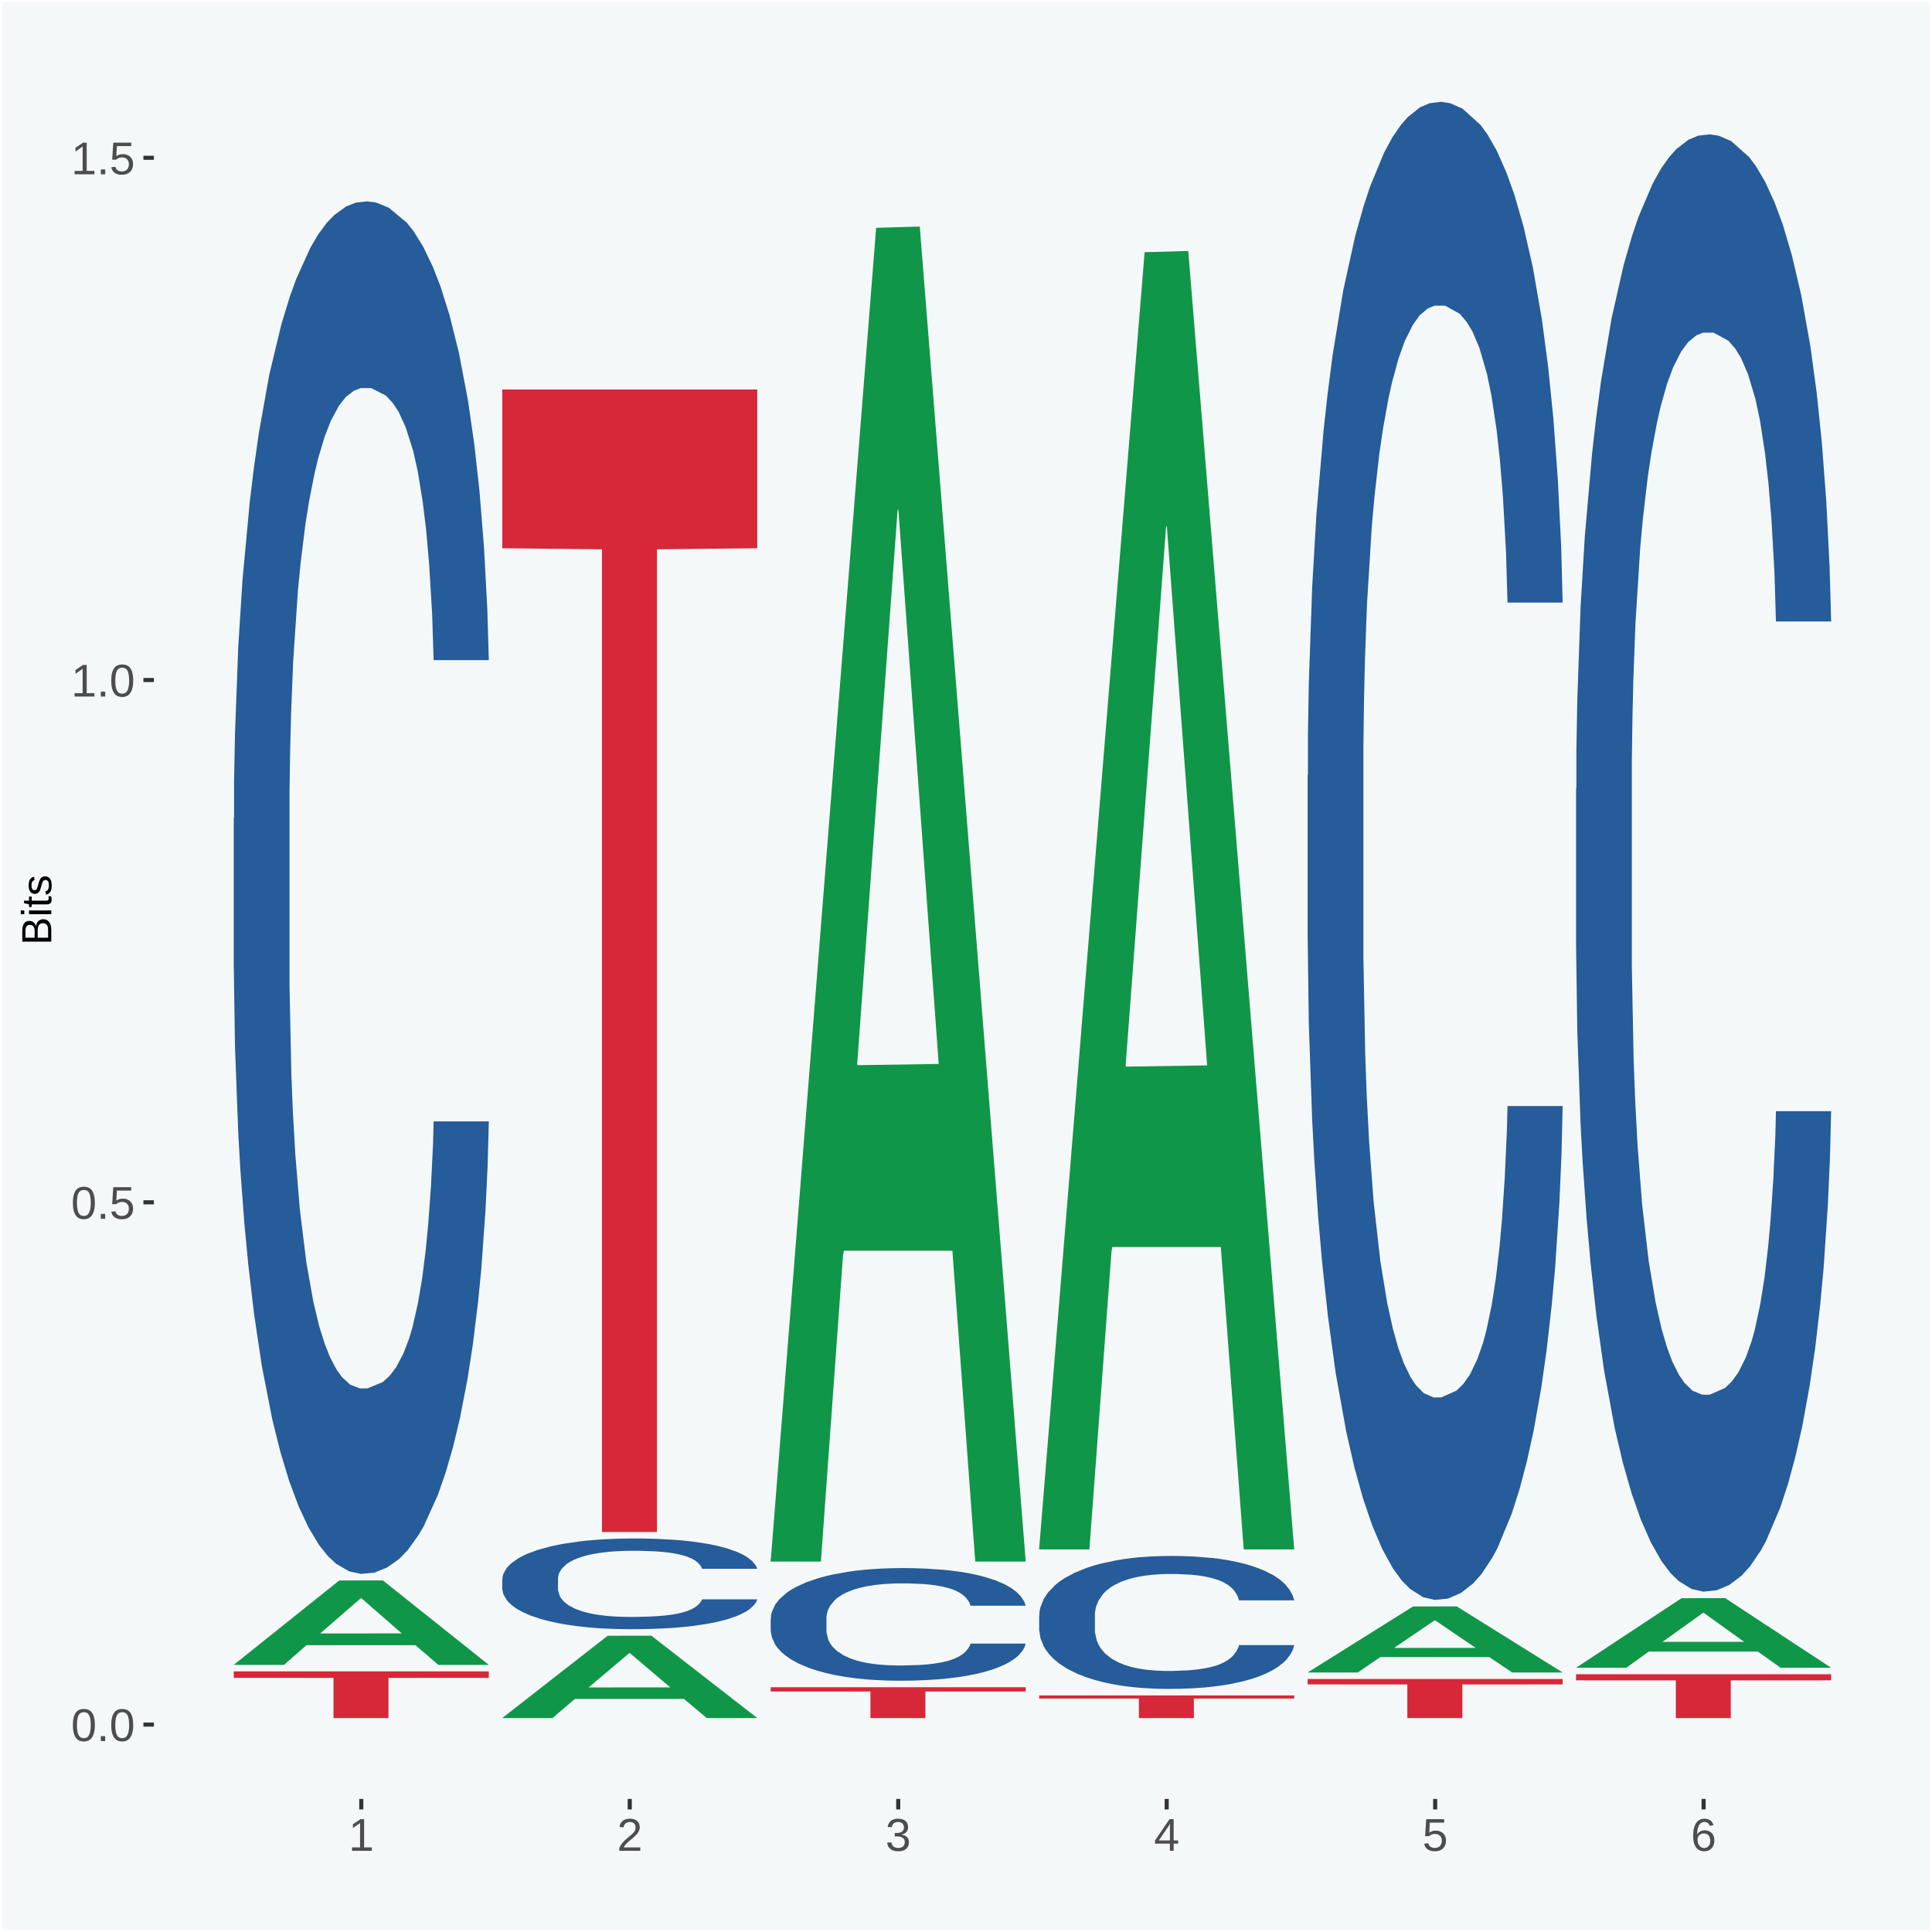 <?xml version="1.0" encoding="UTF-8"?>
<svg xmlns="http://www.w3.org/2000/svg" xmlns:xlink="http://www.w3.org/1999/xlink" width="504pt" height="504pt" viewBox="0 0 504 504" version="1.1">
<defs>
<g>
<symbol overflow="visible" id="glyph0-0">
<path style="stroke:none;" d="M 0.406 0 L 0.406 -8 L 3.594 -8 L 3.594 0 Z M 0.797 -0.406 L 3.188 -0.406 L 3.188 -7.594 L 0.797 -7.594 Z M 0.797 -0.406 "/>
</symbol>
<symbol overflow="visible" id="glyph0-1">
<path style="stroke:none;" d="M 6.203 -4.125 C 6.203 -3.332 6.125 -2.664 5.969 -2.125 C 5.82 -1.582 5.617 -1.145 5.359 -0.812 C 5.098 -0.477 4.789 -0.238 4.438 -0.094 C 4.094 0.051 3.723 0.125 3.328 0.125 C 2.922 0.125 2.539 0.051 2.188 -0.094 C 1.844 -0.238 1.539 -0.477 1.281 -0.812 C 1.031 -1.145 0.832 -1.582 0.688 -2.125 C 0.539 -2.664 0.469 -3.332 0.469 -4.125 C 0.469 -4.957 0.539 -5.645 0.688 -6.188 C 0.832 -6.738 1.035 -7.176 1.297 -7.5 C 1.555 -7.82 1.859 -8.047 2.203 -8.172 C 2.555 -8.305 2.941 -8.375 3.359 -8.375 C 3.754 -8.375 4.125 -8.305 4.469 -8.172 C 4.812 -8.047 5.113 -7.82 5.375 -7.5 C 5.633 -7.176 5.836 -6.738 5.984 -6.188 C 6.129 -5.645 6.203 -4.957 6.203 -4.125 Z M 5.141 -4.125 C 5.141 -4.781 5.098 -5.328 5.016 -5.766 C 4.941 -6.203 4.828 -6.551 4.672 -6.812 C 4.516 -7.07 4.328 -7.254 4.109 -7.359 C 3.891 -7.473 3.641 -7.531 3.359 -7.531 C 3.055 -7.531 2.789 -7.473 2.562 -7.359 C 2.344 -7.254 2.156 -7.07 2 -6.812 C 1.844 -6.551 1.723 -6.203 1.641 -5.766 C 1.566 -5.328 1.531 -4.781 1.531 -4.125 C 1.531 -3.5 1.57 -2.969 1.656 -2.531 C 1.738 -2.094 1.852 -1.742 2 -1.484 C 2.156 -1.223 2.344 -1.035 2.562 -0.922 C 2.789 -0.805 3.047 -0.75 3.328 -0.75 C 3.609 -0.75 3.859 -0.805 4.078 -0.922 C 4.305 -1.035 4.492 -1.223 4.641 -1.484 C 4.797 -1.742 4.914 -2.094 5 -2.531 C 5.094 -2.969 5.141 -3.5 5.141 -4.125 Z M 5.141 -4.125 "/>
</symbol>
<symbol overflow="visible" id="glyph0-2">
<path style="stroke:none;" d="M 1.094 0 L 1.094 -1.281 L 2.234 -1.281 L 2.234 0 Z M 1.094 0 "/>
</symbol>
<symbol overflow="visible" id="glyph0-3">
<path style="stroke:none;" d="M 6.172 -2.688 C 6.172 -2.27 6.109 -1.891 5.984 -1.547 C 5.859 -1.203 5.672 -0.906 5.422 -0.656 C 5.18 -0.414 4.879 -0.223 4.516 -0.078 C 4.148 0.055 3.723 0.125 3.234 0.125 C 2.805 0.125 2.43 0.07 2.109 -0.031 C 1.785 -0.133 1.508 -0.273 1.281 -0.453 C 1.062 -0.629 0.883 -0.836 0.75 -1.078 C 0.625 -1.316 0.535 -1.57 0.484 -1.844 L 1.547 -1.969 C 1.586 -1.812 1.645 -1.66 1.719 -1.516 C 1.801 -1.367 1.91 -1.238 2.047 -1.125 C 2.18 -1.008 2.348 -0.914 2.547 -0.844 C 2.742 -0.781 2.984 -0.75 3.266 -0.75 C 3.535 -0.75 3.781 -0.789 4 -0.875 C 4.227 -0.957 4.422 -1.078 4.578 -1.234 C 4.734 -1.398 4.852 -1.602 4.938 -1.844 C 5.031 -2.082 5.078 -2.359 5.078 -2.672 C 5.078 -2.922 5.035 -3.148 4.953 -3.359 C 4.867 -3.578 4.75 -3.766 4.594 -3.922 C 4.445 -4.078 4.258 -4.195 4.031 -4.281 C 3.812 -4.363 3.562 -4.406 3.281 -4.406 C 3.113 -4.406 2.953 -4.391 2.797 -4.359 C 2.648 -4.328 2.516 -4.285 2.391 -4.234 C 2.266 -4.18 2.148 -4.117 2.047 -4.047 C 1.941 -3.973 1.844 -3.895 1.75 -3.812 L 0.719 -3.812 L 1 -8.25 L 5.688 -8.25 L 5.688 -7.359 L 1.953 -7.359 L 1.797 -4.734 C 1.984 -4.879 2.219 -5.004 2.5 -5.109 C 2.781 -5.211 3.113 -5.266 3.5 -5.266 C 3.914 -5.266 4.285 -5.203 4.609 -5.078 C 4.941 -4.953 5.223 -4.773 5.453 -4.547 C 5.68 -4.316 5.859 -4.047 5.984 -3.734 C 6.109 -3.422 6.172 -3.07 6.172 -2.688 Z M 6.172 -2.688 "/>
</symbol>
<symbol overflow="visible" id="glyph0-4">
<path style="stroke:none;" d="M 0.922 0 L 0.922 -0.891 L 3.016 -0.891 L 3.016 -7.25 L 1.156 -5.922 L 1.156 -6.922 L 3.109 -8.25 L 4.078 -8.25 L 4.078 -0.891 L 6.094 -0.891 L 6.094 0 Z M 0.922 0 "/>
</symbol>
<symbol overflow="visible" id="glyph0-5">
<path style="stroke:none;" d="M 0.609 0 L 0.609 -0.75 C 0.805 -1.207 1.047 -1.609 1.328 -1.953 C 1.617 -2.305 1.922 -2.625 2.234 -2.906 C 2.555 -3.188 2.867 -3.445 3.172 -3.688 C 3.484 -3.938 3.766 -4.18 4.016 -4.422 C 4.266 -4.66 4.469 -4.91 4.625 -5.172 C 4.781 -5.441 4.859 -5.742 4.859 -6.078 C 4.859 -6.316 4.82 -6.523 4.75 -6.703 C 4.676 -6.879 4.57 -7.023 4.438 -7.141 C 4.312 -7.266 4.156 -7.359 3.969 -7.422 C 3.781 -7.484 3.578 -7.516 3.359 -7.516 C 3.141 -7.516 2.938 -7.484 2.75 -7.422 C 2.57 -7.367 2.41 -7.281 2.266 -7.156 C 2.117 -7.039 2 -6.895 1.906 -6.719 C 1.812 -6.551 1.754 -6.352 1.734 -6.125 L 0.656 -6.219 C 0.688 -6.508 0.766 -6.785 0.891 -7.047 C 1.023 -7.316 1.203 -7.551 1.422 -7.75 C 1.648 -7.945 1.922 -8.098 2.234 -8.203 C 2.555 -8.316 2.93 -8.375 3.359 -8.375 C 3.766 -8.375 4.125 -8.328 4.438 -8.234 C 4.758 -8.141 5.031 -7.992 5.25 -7.797 C 5.477 -7.609 5.648 -7.375 5.766 -7.094 C 5.879 -6.812 5.938 -6.488 5.938 -6.125 C 5.938 -5.844 5.883 -5.578 5.781 -5.328 C 5.688 -5.078 5.555 -4.836 5.391 -4.609 C 5.223 -4.379 5.031 -4.16 4.812 -3.953 C 4.594 -3.742 4.363 -3.535 4.125 -3.328 C 3.895 -3.129 3.656 -2.93 3.406 -2.734 C 3.164 -2.535 2.938 -2.336 2.719 -2.141 C 2.508 -1.941 2.32 -1.738 2.156 -1.531 C 1.988 -1.332 1.859 -1.117 1.766 -0.891 L 6.078 -0.891 L 6.078 0 Z M 0.609 0 "/>
</symbol>
<symbol overflow="visible" id="glyph0-6">
<path style="stroke:none;" d="M 6.141 -2.281 C 6.141 -1.906 6.078 -1.566 5.953 -1.266 C 5.836 -0.973 5.66 -0.723 5.422 -0.516 C 5.18 -0.305 4.883 -0.145 4.531 -0.031 C 4.188 0.07 3.789 0.125 3.344 0.125 C 2.832 0.125 2.398 0.062 2.047 -0.062 C 1.703 -0.195 1.414 -0.367 1.188 -0.578 C 0.957 -0.785 0.785 -1.02 0.672 -1.281 C 0.566 -1.551 0.492 -1.832 0.453 -2.125 L 1.547 -2.219 C 1.578 -2 1.633 -1.801 1.719 -1.625 C 1.801 -1.445 1.914 -1.289 2.062 -1.156 C 2.207 -1.031 2.383 -0.93 2.594 -0.859 C 2.801 -0.785 3.051 -0.75 3.344 -0.75 C 3.875 -0.75 4.289 -0.879 4.594 -1.141 C 4.895 -1.41 5.047 -1.801 5.047 -2.312 C 5.047 -2.613 4.977 -2.859 4.844 -3.047 C 4.707 -3.234 4.539 -3.379 4.344 -3.484 C 4.145 -3.586 3.926 -3.656 3.688 -3.688 C 3.445 -3.727 3.227 -3.75 3.031 -3.75 L 2.438 -3.75 L 2.438 -4.656 L 3.016 -4.656 C 3.211 -4.656 3.414 -4.676 3.625 -4.719 C 3.844 -4.758 4.039 -4.832 4.219 -4.938 C 4.395 -5.051 4.539 -5.195 4.656 -5.375 C 4.77 -5.562 4.828 -5.797 4.828 -6.078 C 4.828 -6.523 4.695 -6.875 4.438 -7.125 C 4.188 -7.383 3.801 -7.516 3.281 -7.516 C 2.82 -7.516 2.445 -7.395 2.156 -7.156 C 1.875 -6.914 1.707 -6.578 1.656 -6.141 L 0.594 -6.234 C 0.633 -6.598 0.734 -6.91 0.891 -7.172 C 1.047 -7.441 1.242 -7.664 1.484 -7.844 C 1.734 -8.02 2.008 -8.148 2.312 -8.234 C 2.625 -8.328 2.953 -8.375 3.297 -8.375 C 3.754 -8.375 4.148 -8.316 4.484 -8.203 C 4.816 -8.086 5.086 -7.93 5.297 -7.734 C 5.516 -7.535 5.672 -7.301 5.766 -7.031 C 5.867 -6.77 5.922 -6.488 5.922 -6.188 C 5.922 -5.945 5.883 -5.723 5.812 -5.516 C 5.75 -5.305 5.645 -5.113 5.5 -4.938 C 5.363 -4.77 5.188 -4.625 4.969 -4.5 C 4.75 -4.383 4.488 -4.297 4.188 -4.234 L 4.188 -4.219 C 4.52 -4.176 4.805 -4.098 5.047 -3.984 C 5.297 -3.867 5.5 -3.723 5.656 -3.547 C 5.82 -3.379 5.941 -3.188 6.016 -2.969 C 6.098 -2.75 6.141 -2.52 6.141 -2.281 Z M 6.141 -2.281 "/>
</symbol>
<symbol overflow="visible" id="glyph0-7">
<path style="stroke:none;" d="M 5.156 -1.875 L 5.156 0 L 4.172 0 L 4.172 -1.875 L 0.281 -1.875 L 0.281 -2.688 L 4.062 -8.25 L 5.156 -8.25 L 5.156 -2.703 L 6.328 -2.703 L 6.328 -1.875 Z M 4.172 -7.062 C 4.16 -7.039 4.141 -7.004 4.109 -6.953 C 4.078 -6.898 4.039 -6.836 4 -6.766 C 3.957 -6.691 3.914 -6.617 3.875 -6.547 C 3.844 -6.473 3.812 -6.414 3.781 -6.375 L 1.656 -3.25 C 1.633 -3.219 1.602 -3.176 1.562 -3.125 C 1.531 -3.07 1.492 -3.02 1.453 -2.969 C 1.422 -2.914 1.383 -2.863 1.344 -2.812 C 1.301 -2.77 1.27 -2.734 1.25 -2.703 L 4.172 -2.703 Z M 4.172 -7.062 "/>
</symbol>
<symbol overflow="visible" id="glyph0-8">
<path style="stroke:none;" d="M 6.141 -2.703 C 6.141 -2.285 6.082 -1.906 5.969 -1.562 C 5.852 -1.219 5.68 -0.922 5.453 -0.672 C 5.234 -0.422 4.957 -0.223 4.625 -0.078 C 4.289 0.055 3.91 0.125 3.484 0.125 C 3.004 0.125 2.582 0.031 2.219 -0.156 C 1.863 -0.344 1.566 -0.609 1.328 -0.953 C 1.086 -1.297 0.906 -1.719 0.781 -2.219 C 0.664 -2.727 0.609 -3.301 0.609 -3.938 C 0.609 -4.676 0.676 -5.32 0.812 -5.875 C 0.945 -6.426 1.141 -6.883 1.391 -7.25 C 1.648 -7.625 1.961 -7.906 2.328 -8.094 C 2.691 -8.281 3.102 -8.375 3.562 -8.375 C 3.844 -8.375 4.102 -8.344 4.344 -8.281 C 4.594 -8.227 4.816 -8.133 5.016 -8 C 5.223 -7.875 5.398 -7.703 5.547 -7.484 C 5.703 -7.273 5.828 -7.016 5.922 -6.703 L 4.906 -6.516 C 4.801 -6.867 4.629 -7.125 4.391 -7.281 C 4.148 -7.445 3.867 -7.531 3.547 -7.531 C 3.266 -7.531 3.004 -7.457 2.766 -7.312 C 2.535 -7.176 2.336 -6.973 2.172 -6.703 C 2.004 -6.43 1.875 -6.086 1.781 -5.672 C 1.695 -5.266 1.656 -4.789 1.656 -4.25 C 1.852 -4.602 2.125 -4.875 2.469 -5.062 C 2.812 -5.25 3.207 -5.344 3.656 -5.344 C 4.031 -5.344 4.367 -5.281 4.672 -5.156 C 4.984 -5.031 5.25 -4.852 5.469 -4.625 C 5.688 -4.406 5.852 -4.129 5.969 -3.797 C 6.082 -3.473 6.141 -3.109 6.141 -2.703 Z M 5.078 -2.656 C 5.078 -2.938 5.039 -3.191 4.969 -3.422 C 4.895 -3.66 4.785 -3.859 4.641 -4.016 C 4.504 -4.18 4.332 -4.305 4.125 -4.391 C 3.926 -4.484 3.688 -4.531 3.406 -4.531 C 3.219 -4.531 3.023 -4.5 2.828 -4.438 C 2.629 -4.383 2.453 -4.289 2.297 -4.156 C 2.141 -4.031 2.008 -3.863 1.906 -3.656 C 1.812 -3.457 1.766 -3.207 1.766 -2.906 C 1.766 -2.602 1.801 -2.316 1.875 -2.047 C 1.957 -1.785 2.07 -1.555 2.219 -1.359 C 2.363 -1.172 2.539 -1.02 2.75 -0.906 C 2.957 -0.789 3.191 -0.734 3.453 -0.734 C 3.703 -0.734 3.926 -0.773 4.125 -0.859 C 4.332 -0.953 4.504 -1.082 4.641 -1.25 C 4.785 -1.414 4.895 -1.613 4.969 -1.844 C 5.039 -2.082 5.078 -2.352 5.078 -2.656 Z M 5.078 -2.656 "/>
</symbol>
<symbol overflow="visible" id="glyph1-0">
<path style="stroke:none;" d="M 0 -0.359 L -7.328 -0.359 L -7.328 -3.281 L 0 -3.281 Z M -0.359 -0.734 L -0.359 -2.922 L -6.969 -2.922 L -6.969 -0.734 Z M -0.359 -0.734 "/>
</symbol>
<symbol overflow="visible" id="glyph1-1">
<path style="stroke:none;" d="M -2.125 -6.75 C -1.75 -6.75 -1.426 -6.676 -1.156 -6.531 C -0.883 -6.383 -0.66 -6.18 -0.484 -5.922 C -0.316 -5.672 -0.191 -5.375 -0.109 -5.031 C -0.035 -4.695 0 -4.344 0 -3.969 L 0 -0.906 L -7.562 -0.906 L -7.562 -3.656 C -7.562 -4.07 -7.523 -4.441 -7.453 -4.766 C -7.391 -5.098 -7.281 -5.379 -7.125 -5.609 C -6.977 -5.836 -6.789 -6.008 -6.562 -6.125 C -6.332 -6.25 -6.055 -6.312 -5.734 -6.312 C -5.523 -6.312 -5.328 -6.281 -5.141 -6.219 C -4.953 -6.164 -4.781 -6.078 -4.625 -5.953 C -4.477 -5.836 -4.348 -5.688 -4.234 -5.5 C -4.129 -5.32 -4.047 -5.113 -3.984 -4.875 C -3.953 -5.176 -3.883 -5.441 -3.781 -5.672 C -3.676 -5.91 -3.539 -6.109 -3.375 -6.266 C -3.219 -6.43 -3.031 -6.551 -2.812 -6.625 C -2.602 -6.707 -2.375 -6.75 -2.125 -6.75 Z M -5.609 -5.281 C -6.016 -5.281 -6.305 -5.141 -6.484 -4.859 C -6.66 -4.586 -6.75 -4.188 -6.75 -3.656 L -6.75 -1.922 L -4.344 -1.922 L -4.344 -3.656 C -4.344 -3.957 -4.375 -4.211 -4.438 -4.422 C -4.5 -4.629 -4.582 -4.797 -4.688 -4.922 C -4.801 -5.047 -4.93 -5.133 -5.078 -5.188 C -5.234 -5.25 -5.41 -5.281 -5.609 -5.281 Z M -2.219 -5.719 C -2.457 -5.719 -2.66 -5.672 -2.828 -5.578 C -2.992 -5.492 -3.129 -5.367 -3.234 -5.203 C -3.348 -5.047 -3.426 -4.848 -3.469 -4.609 C -3.52 -4.379 -3.547 -4.125 -3.547 -3.844 L -3.547 -1.922 L -0.828 -1.922 L -0.828 -3.922 C -0.828 -4.18 -0.848 -4.422 -0.891 -4.641 C -0.93 -4.859 -1.004 -5.047 -1.109 -5.203 C -1.211 -5.367 -1.352 -5.492 -1.531 -5.578 C -1.719 -5.672 -1.945 -5.719 -2.219 -5.719 Z M -2.219 -5.719 "/>
</symbol>
<symbol overflow="visible" id="glyph1-2">
<path style="stroke:none;" d="M -7.047 -0.734 L -7.969 -0.734 L -7.969 -1.703 L -7.047 -1.703 Z M 0 -0.734 L -5.812 -0.734 L -5.812 -1.703 L 0 -1.703 Z M 0 -0.734 "/>
</symbol>
<symbol overflow="visible" id="glyph1-3">
<path style="stroke:none;" d="M -0.047 -2.969 C -0.004 -2.82 0.023 -2.672 0.047 -2.516 C 0.078 -2.367 0.094 -2.195 0.094 -2 C 0.094 -1.227 -0.348 -0.844 -1.234 -0.844 L -5.109 -0.844 L -5.109 -0.172 L -5.812 -0.172 L -5.812 -0.875 L -7.109 -1.156 L -7.109 -1.812 L -5.812 -1.812 L -5.812 -2.875 L -5.109 -2.875 L -5.109 -1.812 L -1.438 -1.812 C -1.156 -1.812 -0.957 -1.852 -0.844 -1.938 C -0.738 -2.031 -0.688 -2.191 -0.688 -2.422 C -0.688 -2.516 -0.691 -2.602 -0.703 -2.688 C -0.711 -2.77 -0.727 -2.863 -0.75 -2.969 Z M -0.047 -2.969 "/>
</symbol>
<symbol overflow="visible" id="glyph1-4">
<path style="stroke:none;" d="M -1.609 -5.109 C -1.336 -5.109 -1.094 -5.051 -0.875 -4.938 C -0.664 -4.832 -0.488 -4.68 -0.344 -4.484 C -0.195 -4.285 -0.082 -4.039 0 -3.75 C 0.07 -3.457 0.109 -3.125 0.109 -2.75 C 0.109 -2.406 0.082 -2.098 0.031 -1.828 C -0.02 -1.555 -0.102 -1.316 -0.219 -1.109 C -0.332 -0.91 -0.484 -0.742 -0.672 -0.609 C -0.859 -0.473 -1.086 -0.375 -1.359 -0.312 L -1.531 -1.156 C -1.219 -1.238 -0.988 -1.41 -0.844 -1.672 C -0.695 -1.93 -0.625 -2.289 -0.625 -2.75 C -0.625 -2.957 -0.641 -3.145 -0.672 -3.312 C -0.703 -3.488 -0.75 -3.641 -0.812 -3.766 C -0.883 -3.891 -0.977 -3.984 -1.094 -4.047 C -1.207 -4.117 -1.352 -4.156 -1.531 -4.156 C -1.707 -4.156 -1.848 -4.113 -1.953 -4.031 C -2.066 -3.957 -2.16 -3.844 -2.234 -3.688 C -2.316 -3.539 -2.383 -3.363 -2.438 -3.156 C -2.5 -2.945 -2.562 -2.719 -2.625 -2.469 C -2.688 -2.238 -2.754 -2.008 -2.828 -1.781 C -2.898 -1.551 -3 -1.344 -3.125 -1.156 C -3.25 -0.969 -3.398 -0.816 -3.578 -0.703 C -3.766 -0.586 -4 -0.531 -4.281 -0.531 C -4.812 -0.531 -5.211 -0.719 -5.484 -1.094 C -5.766 -1.477 -5.906 -2.031 -5.906 -2.75 C -5.906 -3.395 -5.789 -3.906 -5.562 -4.281 C -5.332 -4.656 -4.973 -4.895 -4.484 -5 L -4.375 -4.125 C -4.52 -4.094 -4.645 -4.035 -4.75 -3.953 C -4.852 -3.867 -4.938 -3.766 -5 -3.641 C -5.062 -3.516 -5.102 -3.375 -5.125 -3.219 C -5.156 -3.07 -5.172 -2.914 -5.172 -2.75 C -5.172 -2.312 -5.102 -1.988 -4.969 -1.781 C -4.844 -1.582 -4.645 -1.484 -4.375 -1.484 C -4.219 -1.484 -4.086 -1.52 -3.984 -1.594 C -3.879 -1.664 -3.789 -1.77 -3.719 -1.906 C -3.656 -2.051 -3.598 -2.219 -3.547 -2.406 C -3.492 -2.602 -3.438 -2.816 -3.375 -3.047 C -3.332 -3.203 -3.289 -3.359 -3.25 -3.516 C -3.207 -3.68 -3.156 -3.836 -3.094 -3.984 C -3.031 -4.141 -2.957 -4.285 -2.875 -4.422 C -2.789 -4.555 -2.688 -4.672 -2.562 -4.766 C -2.445 -4.867 -2.312 -4.953 -2.156 -5.016 C -2 -5.078 -1.816 -5.109 -1.609 -5.109 Z M -1.609 -5.109 "/>
</symbol>
</g>
<clipPath id="clip1">
  <path d="M 40.148 5.48 L 498.52 5.48 L 498.52 469.281 L 40.148 469.281 Z M 40.148 5.48 "/>
</clipPath>
</defs>
<g id="surface1">
<rect x="0" y="0" width="504" height="504" style="fill:rgb(96.078%,97.255%,97.647%);fill-opacity:1;stroke:none;"/>
<path style="fill:none;stroke-width:1.07;stroke-linecap:round;stroke-linejoin:round;stroke:rgb(100%,100%,100%);stroke-opacity:1;stroke-miterlimit:10;" d="M 0 0 L 504 0 L 504 504 L 0 504 Z M 0 0 " transform="matrix(1,0,0,-1,0,504)"/>
<g clip-path="url(#clip1)" clip-rule="nonzero">
<path style=" stroke:none;fill-rule:nonzero;fill:rgb(96.078%,97.255%,97.647%);fill-opacity:1;" d="M 40.148 469.281 L 498.52 469.281 L 498.52 5.48 L 40.148 5.48 Z M 40.148 469.281 "/>
</g>
<path style=" stroke:none;fill-rule:nonzero;fill:rgb(6.274%,58.824%,28.235%);fill-opacity:1;" d="M 60.98 434.27 L 61.051 434.25 L 88.488 412.301 L 99.871 412.281 L 127.52 434.32 L 114.352 434.32 L 108.379 429.18 L 80.051 429.18 L 79.852 429.27 L 74.078 434.32 L 60.98 434.32 L 60.98 434.27 L 83.621 426.121 L 104.809 426.102 L 94.32 416.969 L 94.18 416.93 L 94.039 416.988 L 83.551 426.102 L 83.621 426.121 Z M 60.98 434.27 "/>
<path style=" stroke:none;fill-rule:nonzero;fill:rgb(14.51%,36.078%,60.001%);fill-opacity:1;" d="M 60.98 213.41 L 61.059 213.078 L 61.059 203.93 L 61.301 191.5 L 62.16 168.609 L 63.262 151.281 L 65.148 131.012 L 66.172 122.512 L 67.512 113.031 L 70.262 97.66 L 73.41 84.578 L 75.609 77.379 L 77.262 72.809 L 80.961 64.629 L 83.078 61.039 L 85.281 58.09 L 87.172 56.129 L 90.32 53.84 L 92.828 52.859 L 95.738 52.531 L 98.18 52.859 L 101.41 54.172 L 106.129 58.09 L 107.93 60.379 L 110.371 64.309 L 112.891 69.539 L 114.93 74.77 L 117.289 82.289 L 119.73 92.102 L 122.09 104.52 L 123.738 115.969 L 125.078 128.07 L 126.262 142.781 L 127.121 158.801 L 127.52 172.211 L 113.121 172.211 L 112.73 160.109 L 111.941 147.031 L 111.16 138.199 L 110.289 131.012 L 108.961 122.84 L 107.781 117.602 L 105.809 111.391 L 104 107.469 L 102.512 105.18 L 100.699 103.219 L 96.852 101.25 L 94.09 101.25 L 92.359 101.91 L 90.238 103.539 L 88.43 105.828 L 86.309 109.762 L 84.66 114.012 L 83 119.57 L 82.059 123.488 L 80.641 130.68 L 79.699 136.57 L 78.441 146.711 L 77.73 153.898 L 76.48 172.539 L 75.93 186.27 L 75.691 195.75 L 75.531 206.219 L 75.531 257.23 L 76 280.121 L 76.398 289.93 L 77.031 301.039 L 78.211 315.43 L 79.941 329.488 L 81.75 339.629 L 83.238 345.84 L 84.66 350.422 L 86.07 354.012 L 87.801 357.281 L 89.219 359.25 L 91.34 361.211 L 93.859 362.191 L 95.82 362.191 L 99.828 360.551 L 101.641 358.922 L 103.371 356.629 L 105.262 353.031 L 106.75 349.109 L 107.621 346.172 L 109.031 339.949 L 110.141 333.41 L 111.078 325.891 L 111.711 319.352 L 112.422 309.539 L 112.969 298.43 L 113.121 292.539 L 127.52 292.539 L 127.199 304.309 L 126.648 315.762 L 125.551 331.129 L 124.68 339.949 L 123.352 350.738 L 121.93 359.898 L 119.969 370.039 L 118.16 377.559 L 116.27 384.102 L 114.23 389.98 L 110.531 398.16 L 109.191 400.449 L 106.359 404.371 L 104.16 406.66 L 100.93 408.949 L 97.629 410.262 L 94.172 410.578 L 91.102 409.93 L 87.719 407.969 L 85.602 406 L 83.238 403.059 L 80.488 398.48 L 77.891 392.93 L 75.449 386.391 L 73.172 378.871 L 71.051 370.359 L 68.301 356.301 L 66.25 342.57 L 64.762 329.82 L 63.738 319.031 L 62.711 305.289 L 62.16 295.809 L 61.301 272.922 L 60.98 251.672 Z M 60.98 213.41 "/>
<path style=" stroke:none;fill-rule:nonzero;fill:rgb(83.922%,15.686%,22.353%);fill-opacity:1;" d="M 60.98 436.012 L 127.52 436.012 L 127.52 437.699 L 101.34 437.711 L 101.34 448.191 L 87 448.191 L 87 437.711 L 60.98 437.699 Z M 60.98 436.012 "/>
<path style=" stroke:none;fill-rule:nonzero;fill:rgb(6.274%,58.824%,28.235%);fill-opacity:1;" d="M 131.02 448.148 L 131.09 448.129 L 158.52 426.719 L 169.91 426.699 L 197.551 448.191 L 184.379 448.191 L 178.41 443.191 L 150.09 443.191 L 149.879 443.27 L 144.121 448.191 L 131.02 448.191 L 131.02 448.148 L 153.648 440.199 L 174.852 440.18 L 164.352 431.281 L 164.219 431.238 L 164.078 431.301 L 153.578 440.18 L 153.648 440.199 Z M 131.02 448.148 "/>
<path style=" stroke:none;fill-rule:nonzero;fill:rgb(14.51%,36.078%,60.001%);fill-opacity:1;" d="M 131.02 411.98 L 131.102 411.949 L 131.102 411.352 L 131.328 410.531 L 132.199 409.012 L 133.301 407.871 L 135.191 406.531 L 136.211 405.969 L 137.551 405.34 L 140.301 404.32 L 143.441 403.461 L 145.648 402.98 L 147.301 402.68 L 150.988 402.141 L 153.121 401.898 L 155.32 401.711 L 157.211 401.578 L 160.352 401.43 L 162.871 401.359 L 165.781 401.34 L 168.219 401.359 L 171.441 401.449 L 176.16 401.711 L 177.969 401.859 L 180.41 402.121 L 182.922 402.469 L 184.969 402.809 L 187.328 403.309 L 189.762 403.961 L 192.121 404.781 L 193.77 405.531 L 195.109 406.328 L 196.289 407.309 L 197.16 408.371 L 197.551 409.25 L 183.16 409.25 L 182.762 408.449 L 181.98 407.59 L 181.191 407 L 180.328 406.531 L 178.988 405.988 L 177.809 405.641 L 175.84 405.23 L 174.039 404.969 L 172.539 404.82 L 170.73 404.691 L 166.879 404.559 L 164.129 404.559 L 162.398 404.602 L 160.27 404.711 L 158.461 404.859 L 156.34 405.121 L 154.691 405.398 L 153.039 405.77 L 152.09 406.031 L 150.68 406.512 L 149.73 406.898 L 148.48 407.57 L 147.77 408.039 L 146.512 409.27 L 145.961 410.18 L 145.719 410.809 L 145.57 411.5 L 145.57 414.871 L 146.039 416.391 L 146.43 417.031 L 147.059 417.77 L 148.238 418.719 L 149.969 419.648 L 151.781 420.32 L 153.27 420.73 L 154.691 421.031 L 156.102 421.27 L 157.84 421.488 L 159.25 421.621 L 161.371 421.75 L 163.891 421.809 L 165.859 421.809 L 169.871 421.699 L 171.68 421.59 L 173.41 421.441 L 175.289 421.211 L 176.789 420.949 L 177.648 420.75 L 179.07 420.34 L 180.172 419.91 L 181.109 419.41 L 181.738 418.98 L 182.449 418.328 L 183 417.602 L 183.16 417.211 L 197.551 417.211 L 197.238 417.98 L 196.68 418.738 L 195.578 419.762 L 194.719 420.34 L 193.379 421.051 L 191.969 421.66 L 190 422.328 L 188.191 422.828 L 186.301 423.262 L 184.262 423.648 L 180.559 424.191 L 179.23 424.34 L 176.391 424.602 L 174.191 424.75 L 170.969 424.898 L 167.672 424.988 L 164.211 425.012 L 161.141 424.969 L 157.762 424.84 L 155.629 424.711 L 153.27 424.512 L 150.52 424.211 L 147.93 423.84 L 145.488 423.41 L 143.211 422.91 L 141.078 422.352 L 138.328 421.422 L 136.289 420.512 L 134.789 419.672 L 133.77 418.961 L 132.75 418.051 L 132.199 417.422 L 131.328 415.91 L 131.02 414.5 Z M 131.02 411.98 "/>
<path style=" stroke:none;fill-rule:nonzero;fill:rgb(83.922%,15.686%,22.353%);fill-opacity:1;" d="M 131.02 101.602 L 197.551 101.602 L 197.551 143.02 L 171.379 143.301 L 171.379 399.648 L 157.031 399.648 L 157.031 143.301 L 131.02 143.02 Z M 131.02 101.602 "/>
<path style=" stroke:none;fill-rule:nonzero;fill:rgb(6.274%,58.824%,28.235%);fill-opacity:1;" d="M 201.051 406.719 L 201.121 406.391 L 228.559 59.43 L 239.941 59.102 L 267.578 407.371 L 254.41 407.371 L 248.449 326.27 L 220.121 326.27 L 219.91 327.578 L 214.148 407.371 L 201.051 407.371 L 201.051 406.719 L 223.691 277.871 L 244.879 277.551 L 234.391 133.328 L 234.25 132.68 L 234.109 133.66 L 223.621 277.551 L 223.691 277.871 Z M 201.051 406.719 "/>
<path style=" stroke:none;fill-rule:nonzero;fill:rgb(14.51%,36.078%,60.001%);fill-opacity:1;" d="M 201.051 422.27 L 201.129 422.238 L 201.129 421.488 L 201.371 420.469 L 202.23 418.59 L 203.328 417.172 L 205.219 415.5 L 206.238 414.809 L 207.578 414.031 L 210.328 412.77 L 213.48 411.691 L 215.68 411.102 L 217.328 410.73 L 221.031 410.059 L 223.148 409.762 L 225.352 409.52 L 227.238 409.359 L 230.391 409.172 L 232.898 409.09 L 235.809 409.059 L 238.25 409.09 L 241.469 409.199 L 246.191 409.52 L 248 409.711 L 250.441 410.031 L 252.961 410.461 L 255 410.891 L 257.359 411.512 L 259.801 412.309 L 262.16 413.328 L 263.809 414.27 L 265.148 415.262 L 266.328 416.469 L 267.191 417.789 L 267.578 418.891 L 253.191 418.891 L 252.801 417.891 L 252.012 416.82 L 251.23 416.09 L 250.359 415.5 L 249.02 414.828 L 247.84 414.398 L 245.879 413.891 L 244.07 413.57 L 242.578 413.379 L 240.77 413.219 L 236.91 413.059 L 234.16 413.059 L 232.43 413.121 L 230.309 413.25 L 228.5 413.441 L 226.371 413.762 L 224.719 414.109 L 223.07 414.57 L 222.129 414.891 L 220.711 415.48 L 219.77 415.961 L 218.512 416.789 L 217.801 417.379 L 216.539 418.91 L 215.988 420.039 L 215.762 420.82 L 215.602 421.68 L 215.602 425.859 L 216.07 427.738 L 216.469 428.539 L 217.09 429.461 L 218.27 430.641 L 220 431.789 L 221.809 432.621 L 223.309 433.129 L 224.719 433.512 L 226.141 433.801 L 227.871 434.07 L 229.281 434.23 L 231.41 434.391 L 233.922 434.469 L 235.891 434.469 L 239.898 434.34 L 241.711 434.211 L 243.441 434.02 L 245.328 433.719 L 246.82 433.398 L 247.691 433.16 L 249.102 432.648 L 250.199 432.109 L 251.148 431.5 L 251.781 430.961 L 252.48 430.148 L 253.031 429.238 L 253.191 428.762 L 267.578 428.762 L 267.27 429.73 L 266.719 430.66 L 265.621 431.93 L 264.75 432.648 L 263.422 433.539 L 262 434.289 L 260.031 435.121 L 258.23 435.738 L 256.34 436.27 L 254.289 436.762 L 250.602 437.43 L 249.262 437.609 L 246.43 437.941 L 244.23 438.121 L 241 438.309 L 237.699 438.422 L 234.238 438.449 L 231.172 438.391 L 227.789 438.23 L 225.672 438.07 L 223.309 437.828 L 220.559 437.449 L 217.961 437 L 215.52 436.461 L 213.238 435.84 L 211.121 435.148 L 208.371 433.988 L 206.32 432.859 L 204.828 431.82 L 203.801 430.93 L 202.781 429.809 L 202.23 429.031 L 201.371 427.148 L 201.051 425.41 Z M 201.051 422.27 "/>
<path style=" stroke:none;fill-rule:nonzero;fill:rgb(83.922%,15.686%,22.353%);fill-opacity:1;" d="M 201.051 440.141 L 267.578 440.141 L 267.578 441.262 L 241.41 441.27 L 241.41 448.191 L 227.07 448.191 L 227.07 441.27 L 201.051 441.262 Z M 201.051 440.141 "/>
<path style=" stroke:none;fill-rule:nonzero;fill:rgb(6.274%,58.824%,28.235%);fill-opacity:1;" d="M 271.09 403.559 L 271.148 403.25 L 298.59 65.789 L 309.98 65.469 L 337.621 404.199 L 324.449 404.199 L 318.48 325.32 L 290.148 325.32 L 289.949 326.59 L 284.191 404.199 L 271.09 404.199 L 271.09 403.559 L 293.719 278.25 L 314.91 277.93 L 304.422 137.672 L 304.281 137.031 L 304.148 137.988 L 293.648 277.93 L 293.719 278.25 Z M 271.09 403.559 "/>
<path style=" stroke:none;fill-rule:nonzero;fill:rgb(14.51%,36.078%,60.001%);fill-opacity:1;" d="M 271.09 421.48 L 271.16 421.449 L 271.16 420.559 L 271.398 419.359 L 272.27 417.141 L 273.371 415.461 L 275.25 413.5 L 276.281 412.672 L 277.609 411.75 L 280.371 410.27 L 283.512 409 L 285.711 408.301 L 287.359 407.859 L 291.059 407.07 L 293.18 406.719 L 295.391 406.43 L 297.27 406.238 L 300.422 406.02 L 302.941 405.93 L 305.852 405.891 L 308.281 405.93 L 311.512 406.051 L 316.23 406.43 L 318.039 406.648 L 320.469 407.031 L 322.988 407.539 L 325.031 408.051 L 327.391 408.781 L 329.828 409.73 L 332.191 410.93 L 333.84 412.039 L 335.18 413.211 L 336.359 414.641 L 337.219 416.191 L 337.621 417.488 L 323.23 417.488 L 322.828 416.32 L 322.051 415.051 L 321.262 414.191 L 320.391 413.5 L 319.059 412.711 L 317.879 412.199 L 315.91 411.602 L 314.102 411.219 L 312.609 410.988 L 310.801 410.801 L 306.949 410.609 L 304.191 410.609 L 302.461 410.68 L 300.34 410.84 L 298.531 411.059 L 296.41 411.441 L 294.762 411.852 L 293.109 412.391 L 292.16 412.77 L 290.75 413.469 L 289.801 414.039 L 288.539 415.02 L 287.84 415.719 L 286.578 417.52 L 286.031 418.852 L 285.789 419.77 L 285.629 420.781 L 285.629 425.73 L 286.109 427.949 L 286.5 428.898 L 287.129 429.969 L 288.309 431.371 L 290.039 432.73 L 291.852 433.711 L 293.34 434.309 L 294.762 434.762 L 296.172 435.109 L 297.898 435.422 L 299.32 435.609 L 301.441 435.801 L 303.961 435.898 L 305.922 435.898 L 309.941 435.738 L 311.738 435.578 L 313.469 435.359 L 315.359 435.012 L 316.859 434.629 L 317.719 434.352 L 319.141 433.738 L 320.238 433.109 L 321.18 432.379 L 321.809 431.75 L 322.52 430.801 L 323.07 429.719 L 323.23 429.148 L 337.621 429.148 L 337.301 430.289 L 336.75 431.398 L 335.648 432.891 L 334.789 433.738 L 333.449 434.789 L 332.031 435.68 L 330.07 436.66 L 328.262 437.391 L 326.371 438.02 L 324.328 438.59 L 320.629 439.379 L 319.289 439.602 L 316.461 439.98 L 314.262 440.211 L 311.039 440.43 L 307.73 440.559 L 304.27 440.59 L 301.211 440.52 L 297.82 440.328 L 295.699 440.141 L 293.34 439.859 L 290.59 439.41 L 287.988 438.879 L 285.559 438.238 L 283.281 437.512 L 281.148 436.691 L 278.398 435.328 L 276.352 434 L 274.859 432.762 L 273.84 431.719 L 272.82 430.379 L 272.27 429.469 L 271.398 427.25 L 271.09 425.191 Z M 271.09 421.48 "/>
<path style=" stroke:none;fill-rule:nonzero;fill:rgb(83.922%,15.686%,22.353%);fill-opacity:1;" d="M 271.09 442.281 L 337.621 442.281 L 337.621 443.102 L 311.449 443.109 L 311.449 448.191 L 297.102 448.191 L 297.102 443.109 L 271.09 443.102 Z M 271.09 442.281 "/>
<path style=" stroke:none;fill-rule:nonzero;fill:rgb(6.274%,58.824%,28.235%);fill-opacity:1;" d="M 341.121 436.27 L 341.191 436.262 L 368.621 419.078 L 380.012 419.059 L 407.648 436.301 L 394.48 436.301 L 388.512 432.289 L 360.191 432.289 L 359.98 432.352 L 354.219 436.301 L 341.121 436.301 L 341.121 436.27 L 363.75 429.891 L 384.949 429.879 L 374.449 422.738 L 374.32 422.699 L 374.18 422.75 L 363.691 429.879 L 363.75 429.891 Z M 341.121 436.27 "/>
<path style=" stroke:none;fill-rule:nonzero;fill:rgb(14.51%,36.078%,60.001%);fill-opacity:1;" d="M 341.121 202.16 L 341.199 201.801 L 341.199 191.809 L 341.43 178.238 L 342.301 153.262 L 343.398 134.352 L 345.289 112.219 L 346.309 102.941 L 347.648 92.59 L 350.398 75.809 L 353.539 61.539 L 355.75 53.691 L 357.398 48.691 L 361.09 39.77 L 363.219 35.84 L 365.422 32.629 L 367.309 30.488 L 370.449 27.988 L 372.969 26.922 L 375.879 26.559 L 378.32 26.922 L 381.539 28.352 L 386.262 32.629 L 388.07 35.129 L 390.512 39.41 L 393.02 45.121 L 395.07 50.828 L 397.43 59.039 L 399.871 69.75 L 402.23 83.309 L 403.879 95.801 L 405.211 109.012 L 406.391 125.07 L 407.262 142.551 L 407.648 157.191 L 393.262 157.191 L 392.871 143.98 L 392.078 129.711 L 391.289 120.07 L 390.43 112.219 L 389.09 103.289 L 387.91 97.578 L 385.949 90.801 L 384.141 86.52 L 382.641 84.02 L 380.828 81.879 L 376.98 79.738 L 374.23 79.738 L 372.5 80.449 L 370.371 82.238 L 368.57 84.738 L 366.441 89.02 L 364.789 93.66 L 363.141 99.73 L 362.199 104.012 L 360.781 111.859 L 359.84 118.281 L 358.578 129.352 L 357.871 137.199 L 356.609 157.539 L 356.059 172.531 L 355.828 182.879 L 355.672 194.301 L 355.672 249.98 L 356.141 274.961 L 356.531 285.672 L 357.16 297.809 L 358.34 313.512 L 360.07 328.859 L 361.879 339.922 L 363.379 346.699 L 364.789 351.699 L 366.211 355.621 L 367.941 359.191 L 369.352 361.328 L 371.48 363.48 L 373.988 364.551 L 375.961 364.551 L 379.969 362.762 L 381.781 360.98 L 383.512 358.48 L 385.398 354.551 L 386.891 350.27 L 387.75 347.059 L 389.172 340.281 L 390.27 333.141 L 391.219 324.93 L 391.84 317.789 L 392.551 307.09 L 393.102 294.949 L 393.262 288.531 L 407.648 288.531 L 407.34 301.371 L 406.789 313.871 L 405.691 330.641 L 404.82 340.281 L 403.48 352.051 L 402.07 362.051 L 400.102 373.109 L 398.289 381.32 L 396.41 388.461 L 394.359 394.879 L 390.66 403.809 L 389.328 406.301 L 386.5 410.59 L 384.289 413.078 L 381.07 415.578 L 377.77 417.012 L 374.309 417.371 L 371.238 416.648 L 367.859 414.512 L 365.73 412.371 L 363.379 409.16 L 360.621 404.16 L 358.031 398.09 L 355.59 390.961 L 353.309 382.75 L 351.191 373.469 L 348.43 358.121 L 346.391 343.129 L 344.891 329.211 L 343.871 317.441 L 342.852 302.449 L 342.301 292.102 L 341.43 267.109 L 341.121 243.91 Z M 341.121 202.16 "/>
<path style=" stroke:none;fill-rule:nonzero;fill:rgb(83.922%,15.686%,22.353%);fill-opacity:1;" d="M 341.121 438 L 407.648 438 L 407.648 439.41 L 381.48 439.422 L 381.48 448.191 L 367.129 448.191 L 367.129 439.422 L 341.121 439.41 Z M 341.121 438 "/>
<path style=" stroke:none;fill-rule:nonzero;fill:rgb(6.274%,58.824%,28.235%);fill-opacity:1;" d="M 411.148 435.031 L 411.219 435.02 L 438.66 416.922 L 450.039 416.898 L 477.691 435.07 L 464.52 435.07 L 458.551 430.84 L 430.219 430.84 L 430.02 430.91 L 424.25 435.07 L 411.148 435.07 L 411.148 435.031 L 433.789 428.309 L 454.98 428.301 L 444.488 420.77 L 444.352 420.738 L 444.211 420.789 L 433.719 428.301 L 433.789 428.309 Z M 411.148 435.031 "/>
<path style=" stroke:none;fill-rule:nonzero;fill:rgb(14.51%,36.078%,60.001%);fill-opacity:1;" d="M 411.148 205.859 L 411.23 205.52 L 411.23 195.801 L 411.469 182.602 L 412.328 158.301 L 413.43 139.898 L 415.32 118.379 L 416.34 109.352 L 417.68 99.281 L 420.43 82.961 L 423.578 69.078 L 425.781 61.441 L 427.43 56.578 L 431.129 47.898 L 433.25 44.078 L 435.449 40.961 L 437.34 38.871 L 440.488 36.441 L 443 35.398 L 445.91 35.051 L 448.352 35.398 L 451.578 36.789 L 456.289 40.961 L 458.102 43.391 L 460.539 47.551 L 463.059 53.109 L 465.102 58.66 L 467.461 66.648 L 469.898 77.059 L 472.262 90.25 L 473.91 102.41 L 475.25 115.25 L 476.43 130.871 L 477.289 147.891 L 477.691 162.121 L 463.289 162.121 L 462.898 149.27 L 462.109 135.391 L 461.328 126.012 L 460.461 118.379 L 459.129 109.699 L 457.949 104.141 L 455.98 97.551 L 454.172 93.379 L 452.68 90.949 L 450.871 88.871 L 447.012 86.781 L 444.262 86.781 L 442.531 87.48 L 440.41 89.211 L 438.602 91.641 L 436.48 95.809 L 434.82 100.32 L 433.172 106.219 L 432.23 110.391 L 430.809 118.031 L 429.871 124.281 L 428.609 135.039 L 427.898 142.68 L 426.648 162.469 L 426.102 177.051 L 425.859 187.121 L 425.699 198.23 L 425.699 252.379 L 426.172 276.691 L 426.57 287.102 L 427.199 298.91 L 428.379 314.18 L 430.109 329.109 L 431.922 339.871 L 433.41 346.469 L 434.82 351.328 L 436.238 355.148 L 437.969 358.621 L 439.391 360.699 L 441.512 362.789 L 444.031 363.828 L 445.988 363.828 L 450 362.09 L 451.809 360.352 L 453.539 357.922 L 455.43 354.109 L 456.922 349.941 L 457.789 346.82 L 459.199 340.219 L 460.309 333.281 L 461.25 325.289 L 461.879 318.352 L 462.59 307.93 L 463.141 296.129 L 463.289 289.879 L 477.691 289.879 L 477.371 302.379 L 476.82 314.531 L 475.719 330.852 L 474.852 340.219 L 473.52 351.68 L 472.102 361.398 L 470.141 372.16 L 468.328 380.141 L 466.441 387.09 L 464.391 393.34 L 460.699 402.02 L 459.359 404.449 L 456.531 408.609 L 454.328 411.039 L 451.102 413.469 L 447.801 414.859 L 444.34 415.211 L 441.27 414.512 L 437.891 412.43 L 435.77 410.352 L 433.41 407.219 L 430.66 402.359 L 428.059 396.461 L 425.621 389.52 L 423.34 381.531 L 421.219 372.512 L 418.469 357.578 L 416.422 343 L 414.93 329.461 L 413.91 318 L 412.879 303.422 L 412.328 293.352 L 411.469 269.051 L 411.148 246.48 Z M 411.148 205.859 "/>
<path style=" stroke:none;fill-rule:nonzero;fill:rgb(83.922%,15.686%,22.353%);fill-opacity:1;" d="M 411.148 436.762 L 477.691 436.762 L 477.691 438.352 L 451.512 438.359 L 451.512 448.191 L 437.172 448.191 L 437.172 438.359 L 411.148 438.352 Z M 411.148 436.762 "/>
<g style="fill:rgb(30.196%,30.196%,30.196%);fill-opacity:1;">
  <use xlink:href="#glyph0-1" x="18.54" y="454.19"/>
  <use xlink:href="#glyph0-2" x="25.212" y="454.19"/>
  <use xlink:href="#glyph0-1" x="28.548" y="454.19"/>
</g>
<g style="fill:rgb(30.196%,30.196%,30.196%);fill-opacity:1;">
  <use xlink:href="#glyph0-1" x="18.54" y="317.95"/>
  <use xlink:href="#glyph0-2" x="25.212" y="317.95"/>
  <use xlink:href="#glyph0-3" x="28.548" y="317.95"/>
</g>
<g style="fill:rgb(30.196%,30.196%,30.196%);fill-opacity:1;">
  <use xlink:href="#glyph0-4" x="18.54" y="181.71"/>
  <use xlink:href="#glyph0-2" x="25.212" y="181.71"/>
  <use xlink:href="#glyph0-1" x="28.548" y="181.71"/>
</g>
<g style="fill:rgb(30.196%,30.196%,30.196%);fill-opacity:1;">
  <use xlink:href="#glyph0-4" x="18.54" y="45.47"/>
  <use xlink:href="#glyph0-2" x="25.212" y="45.47"/>
  <use xlink:href="#glyph0-3" x="28.548" y="45.47"/>
</g>
<path style="fill:none;stroke-width:1.07;stroke-linecap:butt;stroke-linejoin:round;stroke:rgb(20%,20%,20%);stroke-opacity:1;stroke-miterlimit:10;" d="M 37.41 54.109 L 40.148 54.109 " transform="matrix(1,0,0,-1,0,504)"/>
<path style="fill:none;stroke-width:1.07;stroke-linecap:butt;stroke-linejoin:round;stroke:rgb(20%,20%,20%);stroke-opacity:1;stroke-miterlimit:10;" d="M 37.41 190.352 L 40.148 190.352 " transform="matrix(1,0,0,-1,0,504)"/>
<path style="fill:none;stroke-width:1.07;stroke-linecap:butt;stroke-linejoin:round;stroke:rgb(20%,20%,20%);stroke-opacity:1;stroke-miterlimit:10;" d="M 37.41 326.602 L 40.148 326.602 " transform="matrix(1,0,0,-1,0,504)"/>
<path style="fill:none;stroke-width:1.07;stroke-linecap:butt;stroke-linejoin:round;stroke:rgb(20%,20%,20%);stroke-opacity:1;stroke-miterlimit:10;" d="M 37.41 462.84 L 40.148 462.84 " transform="matrix(1,0,0,-1,0,504)"/>
<path style="fill:none;stroke-width:1.07;stroke-linecap:butt;stroke-linejoin:round;stroke:rgb(20%,20%,20%);stroke-opacity:1;stroke-miterlimit:10;" d="M 94.25 31.98 L 94.25 34.719 " transform="matrix(1,0,0,-1,0,504)"/>
<path style="fill:none;stroke-width:1.07;stroke-linecap:butt;stroke-linejoin:round;stroke:rgb(20%,20%,20%);stroke-opacity:1;stroke-miterlimit:10;" d="M 164.281 31.98 L 164.281 34.719 " transform="matrix(1,0,0,-1,0,504)"/>
<path style="fill:none;stroke-width:1.07;stroke-linecap:butt;stroke-linejoin:round;stroke:rgb(20%,20%,20%);stroke-opacity:1;stroke-miterlimit:10;" d="M 234.32 31.98 L 234.32 34.719 " transform="matrix(1,0,0,-1,0,504)"/>
<path style="fill:none;stroke-width:1.07;stroke-linecap:butt;stroke-linejoin:round;stroke:rgb(20%,20%,20%);stroke-opacity:1;stroke-miterlimit:10;" d="M 304.352 31.98 L 304.352 34.719 " transform="matrix(1,0,0,-1,0,504)"/>
<path style="fill:none;stroke-width:1.07;stroke-linecap:butt;stroke-linejoin:round;stroke:rgb(20%,20%,20%);stroke-opacity:1;stroke-miterlimit:10;" d="M 374.391 31.98 L 374.391 34.719 " transform="matrix(1,0,0,-1,0,504)"/>
<path style="fill:none;stroke-width:1.07;stroke-linecap:butt;stroke-linejoin:round;stroke:rgb(20%,20%,20%);stroke-opacity:1;stroke-miterlimit:10;" d="M 444.422 31.98 L 444.422 34.719 " transform="matrix(1,0,0,-1,0,504)"/>
<g style="fill:rgb(30.196%,30.196%,30.196%);fill-opacity:1;">
  <use xlink:href="#glyph0-4" x="90.91" y="482.82"/>
</g>
<g style="fill:rgb(30.196%,30.196%,30.196%);fill-opacity:1;">
  <use xlink:href="#glyph0-5" x="160.95" y="482.82"/>
</g>
<g style="fill:rgb(30.196%,30.196%,30.196%);fill-opacity:1;">
  <use xlink:href="#glyph0-6" x="230.98" y="482.82"/>
</g>
<g style="fill:rgb(30.196%,30.196%,30.196%);fill-opacity:1;">
  <use xlink:href="#glyph0-7" x="301.02" y="482.82"/>
</g>
<g style="fill:rgb(30.196%,30.196%,30.196%);fill-opacity:1;">
  <use xlink:href="#glyph0-3" x="371.05" y="482.82"/>
</g>
<g style="fill:rgb(30.196%,30.196%,30.196%);fill-opacity:1;">
  <use xlink:href="#glyph0-8" x="441.08" y="482.82"/>
</g>
<g style="fill:rgb(0%,0%,0%);fill-opacity:1;">
  <use xlink:href="#glyph1-1" x="13.38" y="246.55"/>
  <use xlink:href="#glyph1-2" x="13.38" y="239.213"/>
  <use xlink:href="#glyph1-3" x="13.38" y="236.771"/>
  <use xlink:href="#glyph1-4" x="13.38" y="233.713"/>
</g>
</g>
</svg>
